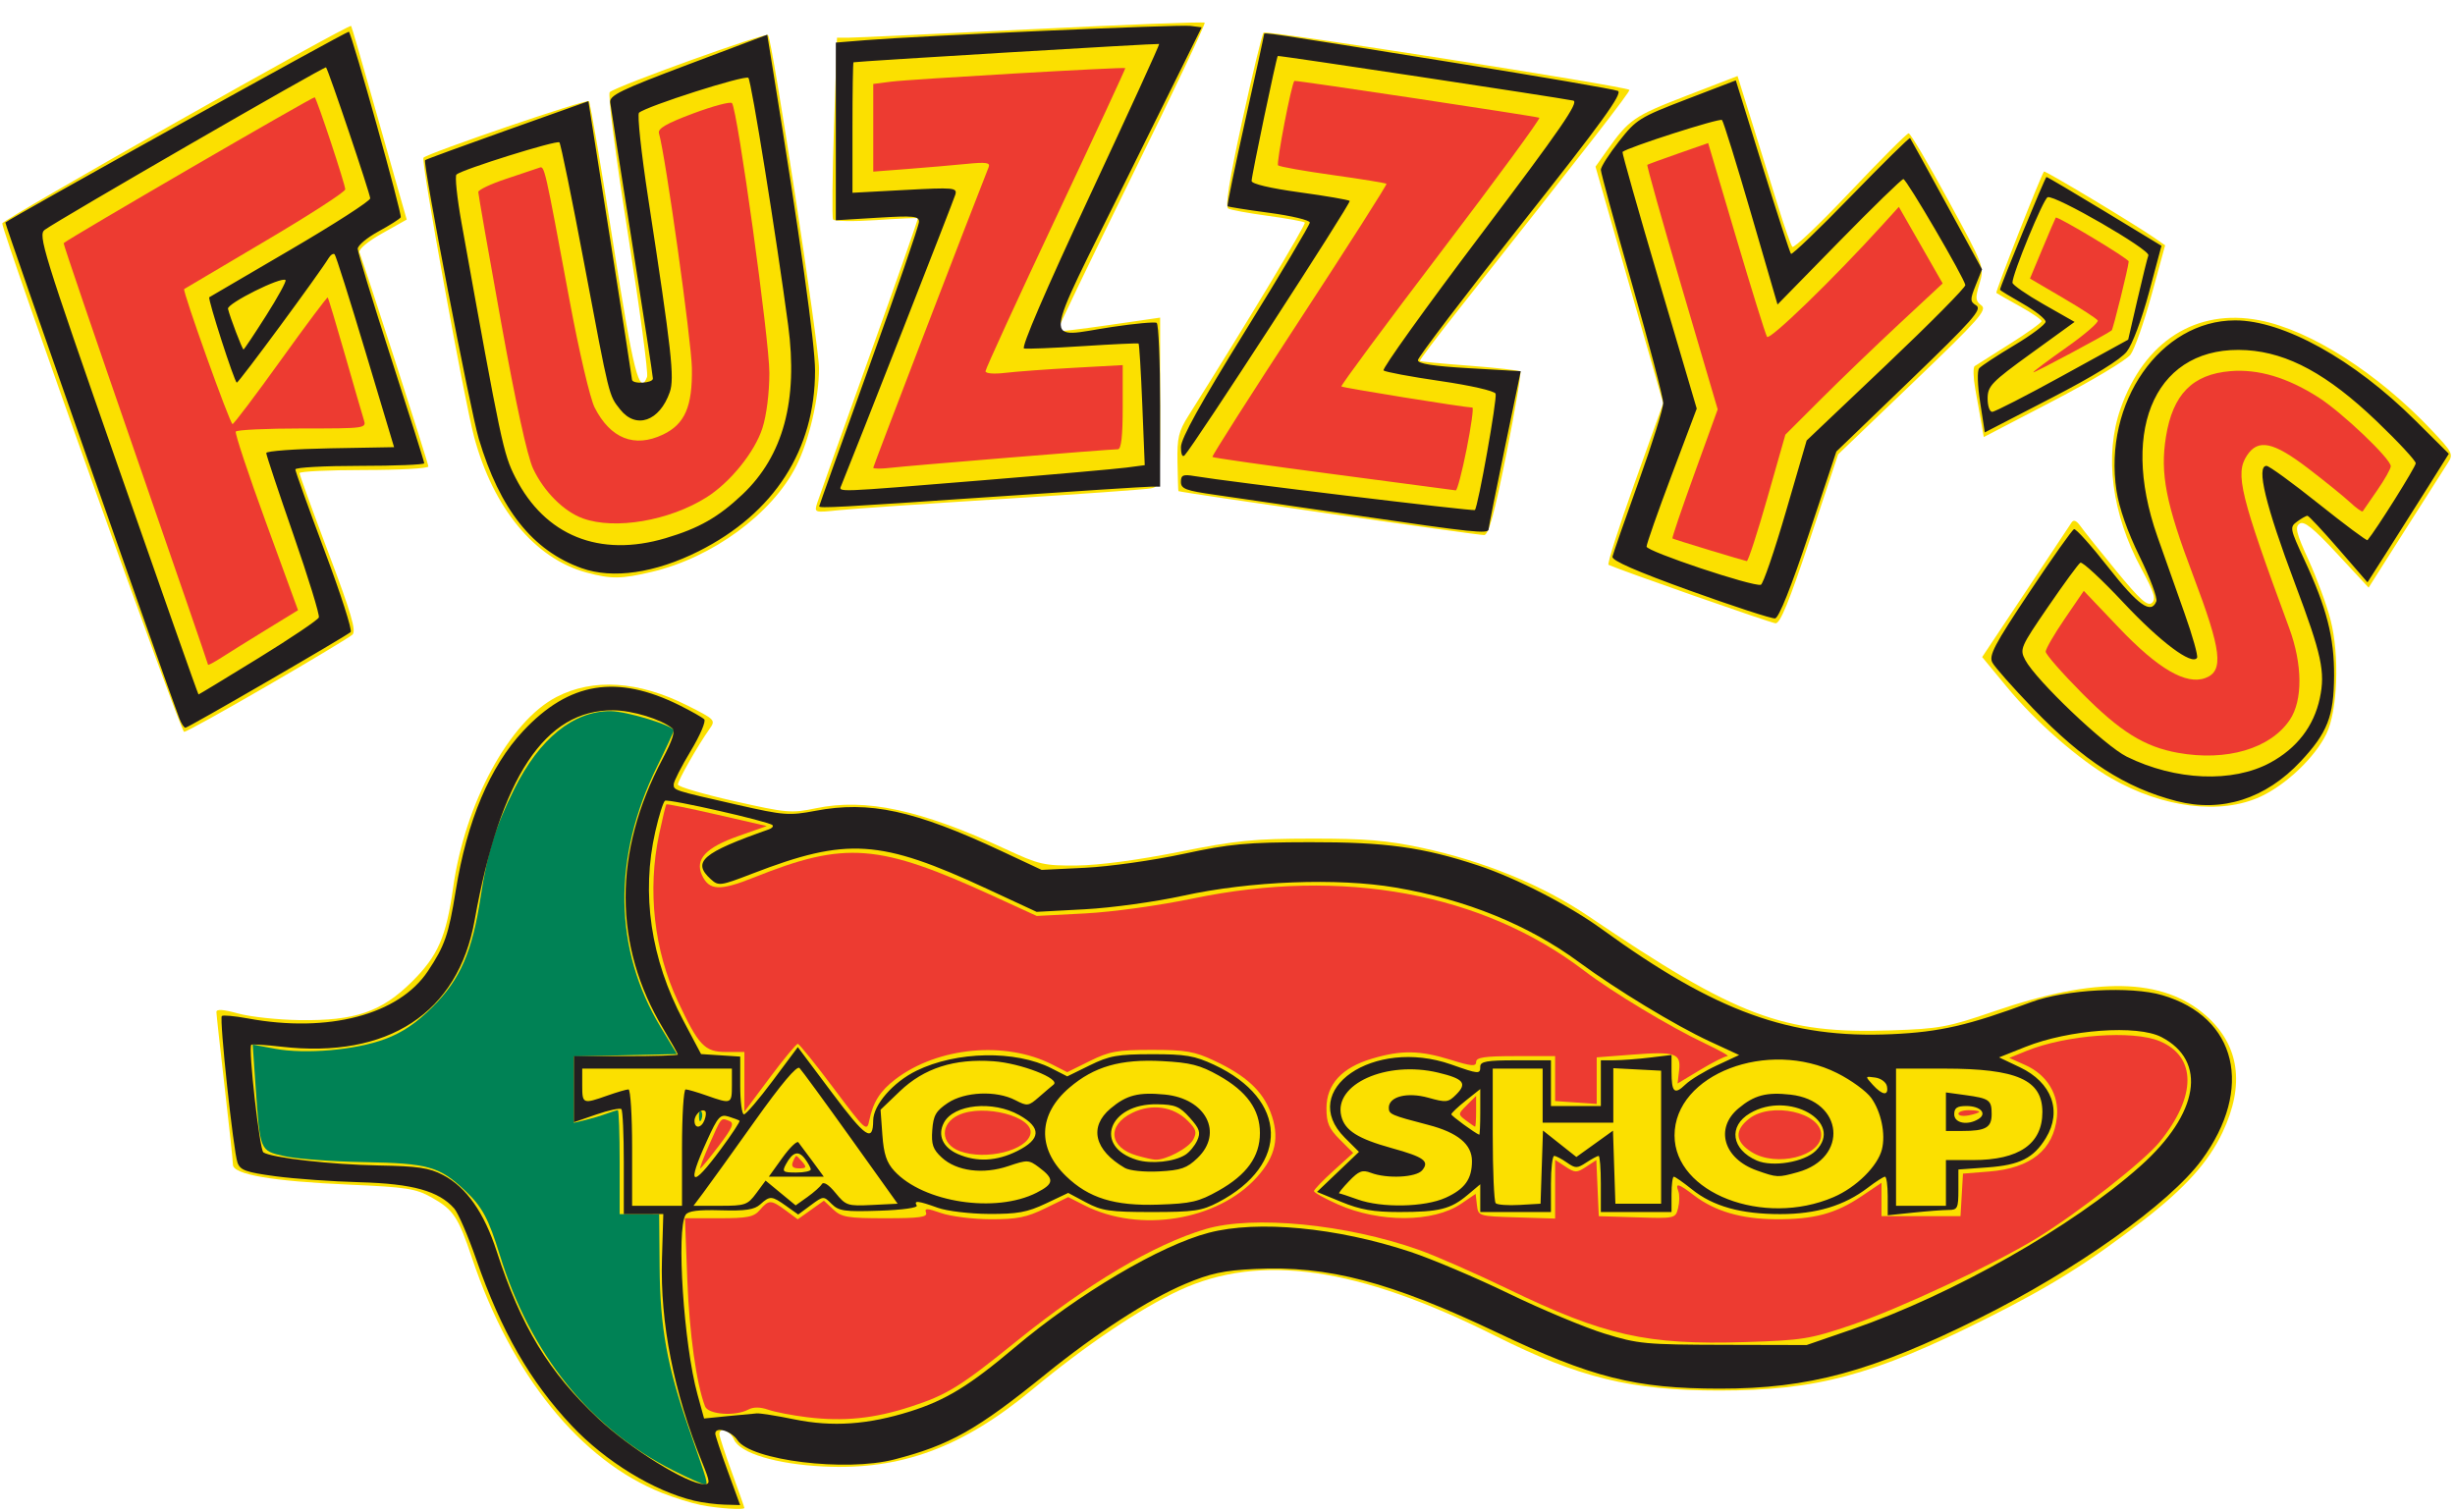 <?xml version="1.0" encoding="UTF-8" standalone="no"?>
<!-- Generator: Adobe Illustrator 18.1.1, SVG Export Plug-In . SVG Version: 6.00 Build 0)  -->

<svg
   xmlns:dc="http://purl.org/dc/elements/1.1/"
   xmlns:cc="http://creativecommons.org/ns#"
   xmlns:rdf="http://www.w3.org/1999/02/22-rdf-syntax-ns#"
   xmlns:svg="http://www.w3.org/2000/svg"
   xmlns="http://www.w3.org/2000/svg"
   xmlns:sodipodi="http://sodipodi.sourceforge.net/DTD/sodipodi-0.dtd"
   xmlns:inkscape="http://www.inkscape.org/namespaces/inkscape"
   version="1.1"
   id="Layer_1"
   x="0px"
   y="0px"
   width="162.383"
   height="100"
   viewBox="0 0 162.383 100"
   enable-background="new 0 0 610 95"
   xml:space="preserve"
   inkscape:version="0.91 r13725"
   sodipodi:docname="fuzzystaco.svg"><defs
     id="defs6818" /><sodipodi:namedview
     pagecolor="#ffffff"
     bordercolor="#666666"
     borderopacity="1"
     objecttolerance="10"
     gridtolerance="10"
     guidetolerance="10"
     inkscape:pageopacity="0"
     inkscape:pageshadow="2"
     inkscape:window-width="1600"
     inkscape:window-height="1137"
     id="namedview6816"
     showgrid="false"
     fit-margin-top="0"
     fit-margin-left="0"
     fit-margin-right="0"
     fit-margin-bottom="0"
     inkscape:zoom="4"
     inkscape:cx="95.694023"
     inkscape:cy="102.80796"
     inkscape:window-x="-8"
     inkscape:window-y="-8"
     inkscape:window-maximized="1"
     inkscape:current-layer="g8340" /><g
     id="g8340"
     transform="matrix(0.275,0,0,0.275,6.352,11.344)"><path
       style="fill:#fbe000"
       d="m 271.941,-41.178 c -46.923,85.319 -23.462,42.66 0,0 z m -116,362.691 c 0,-0.17 -1.35,-4.008 -3,-8.529 -1.65,-4.521 -3,-8.657 -3,-9.191 0,-1.872 2.535,-0.949 3.513,1.279 1.439,3.28 10.147,5.9 21.487,6.465 18.654,0.929 33.48,-4.552 50.414,-18.638 12.541,-10.431 25.888,-19.423 35.256,-23.751 19.45,-8.986 42.84,-5.62 75.83,10.914 20.213,10.13 32.813,13.212 54,13.208 23.369,-0.005 36.954,-3.652 63.945,-17.17 15.849,-7.938 24.935,-13.624 38.186,-23.897 9.961,-7.722 15.539,-13.934 18.909,-21.057 5.432,-11.482 4.062,-20.983 -4.057,-28.129 -10.308,-9.073 -26.423,-9.382 -50.899,-0.973 -11.128,3.823 -13.087,4.185 -24.758,4.581 -26.097,0.885 -36.908,-3.198 -72.905,-27.534 -10.938,-7.395 -25.109,-13.207 -39.921,-16.374 -8.433,-1.803 -13.649,-2.241 -26.5,-2.226 -13.92,0.017 -18.076,0.433 -31.97,3.201 -9.839,1.961 -19.245,3.214 -24.5,3.266 -7.956,0.078 -9.118,-0.19 -17.272,-3.976 -20.283,-9.419 -33.586,-12.279 -45.543,-9.791 -5.93,1.234 -7.046,1.136 -19.75,-1.736 -7.406,-1.674 -13.465,-3.459 -13.465,-3.966 0,-0.955 4.873,-9.509 7.61,-13.36 1.523,-2.143 1.397,-2.277 -5.327,-5.663 -11.716,-5.9 -22.641,-6.612 -31.464,-2.049 -11.347,5.868 -22.034,25.578 -24.872,45.873 -1.651,11.809 -3.66,16.409 -9.858,22.574 -7.358,7.32 -13.689,9.492 -27.09,9.294 -5.225,-0.077 -11.863,-0.793 -14.75,-1.591 -3.615,-0.999 -5.246,-1.107 -5.236,-0.347 0.008,0.607 0.901,8.754 1.986,18.104 1.085,9.35 1.978,17.729 1.986,18.62 0.02,2.364 9.517,3.991 28.021,4.8 13.77,0.603 15.983,0.946 19.759,3.068 5.25,2.95 6.399,4.672 9.714,14.546 9.475,28.224 26.13,48.807 45.779,56.574 2.883,1.139 7.041,2.432 9.241,2.872 4.122,0.825 10.5,1.257 10.5,0.711 z M 520.654,150.375 c 6.143,-2.86 13.039,-9.438 15.782,-15.053 2.735,-5.599 3.224,-18.934 1.009,-27.485 -0.922,-3.559 -3.292,-10.005 -5.267,-14.325 -2.988,-6.536 -3.351,-8.012 -2.164,-8.793 1.08,-0.711 3.272,1.047 9.012,7.225 l 7.586,8.164 8.805,-13.893 c 4.843,-7.641 9.458,-14.889 10.255,-16.106 1.366,-2.085 1.139,-2.543 -3.891,-7.871 -12.942,-13.71 -29.222,-24.098 -41.445,-26.445 -15.201,-2.92 -27.733,5.057 -33.395,21.255 -3.943,11.281 -2.133,25.278 4.975,38.464 3.135,5.816 3.622,7.399 2.551,8.288 -1.034,0.858 -2.907,-0.829 -8.537,-7.689 -3.967,-4.834 -7.85,-9.688 -8.629,-10.788 -0.949,-1.34 -1.655,-1.63 -2.138,-0.878 -0.397,0.617 -5.399,8.153 -11.115,16.747 l -10.393,15.625 5.989,7.253 c 6.929,8.392 17.355,17.496 25.137,21.948 12.45,7.123 26.317,8.808 35.873,4.359 z M 41.264,123.695 c 10.547,-6.12 19.731,-11.64 20.407,-12.266 0.962,-0.891 -0.288,-5.164 -5.744,-19.623 -3.836,-10.166 -6.977,-18.821 -6.98,-19.234 -0.004,-0.412 6.969,-0.75 15.494,-0.75 8.525,0 15.5,-0.387 15.5,-0.859 0,-0.722 -15.136,-47.726 -16.581,-51.49 -0.28,-0.73 1.968,-2.618 5.445,-4.574 l 5.922,-3.331 -1.897,-6.623 c -1.043,-3.643 -3.995,-14.048 -6.559,-23.123 -2.564,-9.075 -4.777,-16.652 -4.918,-16.838 -0.455,-0.603 -83.912,46.644 -83.912,47.504 0,2.217 42.941,122.334 43.733,122.334 0.502,0 9.543,-5.007 20.09,-11.127 z m 370.982,-35.259 6.768,-20.386 18.064,-17.304 c 15.821,-15.155 17.857,-17.456 16.396,-18.524 -1.448,-1.059 -1.509,-1.75 -0.464,-5.238 1.198,-3.999 1.162,-4.096 -7.53,-20.091 -4.804,-8.84 -9.08,-16.072 -9.503,-16.072 -0.423,0 -6.745,6.323 -14.05,14.052 -7.305,7.729 -13.574,13.691 -13.931,13.25 -0.357,-0.441 -1.837,-4.627 -3.288,-9.302 -1.452,-4.675 -4.269,-13.739 -6.262,-20.142 l -3.623,-11.642 -12.472,4.819 c -12.504,4.832 -13.644,5.623 -19.032,13.226 l -2.666,3.761 8.141,28.454 8.141,28.454 -6.904,19.285 c -3.797,10.607 -6.608,19.422 -6.248,19.589 2.796,1.297 38.987,13.973 40.174,14.071 1.116,0.092 3.313,-5.282 8.286,-20.261 z m -278.551,7.882 c 14.523,-3.424 28.896,-13.951 34.707,-25.419 3.122,-6.162 5.509,-16.408 5.493,-23.577 -0.013,-5.588 -11.267,-79.147 -12.261,-80.141 -0.633,-0.633 -36.407,12.268 -38.075,13.732 -0.501,0.439 1.379,15.09 4.346,33.869 2.876,18.202 4.961,33.795 4.632,34.65 -1.817,4.735 -3.309,-1.171 -8.213,-32.507 -2.863,-18.293 -5.462,-33.516 -5.775,-33.829 -0.569,-0.569 -38.493,12.385 -39.79,13.591 -0.663,0.617 9.761,58.107 12.173,67.135 4.58,17.142 14.635,29.314 26.961,32.638 6.039,1.629 8.382,1.608 15.803,-0.142 z M 339.217,67.971 c 2.126,-10.637 3.635,-19.571 3.353,-19.853 -0.282,-0.282 -5.78,-0.905 -12.219,-1.386 -6.439,-0.481 -11.816,-0.995 -11.949,-1.142 -0.133,-0.148 4.033,-5.668 9.257,-12.268 30.884,-39.014 41.472,-52.64 41.147,-52.953 -0.913,-0.877 -87.393,-14.413 -87.982,-13.771 -0.365,0.398 -2.678,9.949 -5.139,21.224 -3.11,14.247 -4.134,20.684 -3.36,21.103 0.613,0.332 4.902,1.119 9.53,1.749 4.629,0.63 8.627,1.357 8.884,1.615 0.381,0.381 -14.564,25.196 -27.97,46.441 -2.392,3.791 -2.763,5.365 -2.655,11.25 0.07,3.763 0.171,6.875 0.226,6.915 0.474,0.346 72.449,10.692 73.555,10.573 1.067,-0.114 2.488,-5.324 5.321,-19.496 z m -121.277,10.815 c 18.425,-1.15 34.513,-2.296 35.75,-2.547 2.245,-0.455 2.25,-0.505 2.25,-20.769 l 0,-20.313 -12.223,1.776 c -6.723,0.977 -12.35,1.649 -12.505,1.494 -0.155,-0.155 7.859,-16.816 17.81,-37.024 9.95,-20.208 17.887,-36.946 17.637,-37.196 -0.25,-0.25 -19.036,0.461 -41.747,1.58 -22.71,1.119 -42.507,2.035 -43.991,2.035 l -2.7,0 -0.722,21.463 c -0.397,11.805 -0.5,21.824 -0.227,22.264 0.272,0.441 4.922,0.508 10.332,0.15 5.41,-0.358 9.939,-0.562 10.064,-0.454 0.125,0.108 -5.099,15.02 -11.609,33.137 -6.51,18.117 -12.175,34.016 -12.59,35.331 -0.75,2.379 -0.723,2.389 5.109,1.777 3.224,-0.338 20.937,-1.555 39.362,-2.705 z M 489.326,44.086 c 0.974,-1.291 3.248,-7.742 5.055,-14.336 l 3.285,-11.989 -2.612,-1.816 c -4.741,-3.296 -26.316,-16.255 -26.532,-15.936 -0.912,1.349 -11.744,28.967 -11.454,29.203 0.205,0.167 2.736,1.611 5.623,3.207 2.887,1.596 5.249,3.208 5.25,3.582 5.6e-4,0.373 -3.449,2.848 -7.665,5.5 -4.216,2.652 -8.003,5.049 -8.416,5.328 -0.413,0.279 -0.349,2.754 0.142,5.5 0.491,2.746 1.151,6.47 1.468,8.276 l 0.576,3.284 16.756,-8.728 c 9.216,-4.8 17.552,-9.784 18.526,-11.075 z"
       id="path8358"
       inkscape:connector-curvature="0"
       sodipodi:nodetypes="ccsssssssscssssssssssssssssssssssssssssssssssssscssssssssssscsssssscsssscssssssscssssssssscsscccsccssssssssssssssscssssssssssscssssscsssssscscsssssssscsscssscsscss" /><path
       style="fill:#ed3b31"
       d="m 171.035,299.689 c -3.523,-0.429 -7.73,-1.242 -9.349,-1.806 -1.942,-0.677 -3.567,-0.692 -4.779,-0.044 -3.16,1.691 -9.665,1.212 -10.426,-0.768 -2.077,-5.406 -3.772,-17.516 -4.268,-30.5 l -0.564,-14.75 8.155,0 c 6.918,0 8.415,-0.303 9.868,-2 2.146,-2.506 2.679,-2.495 6.226,0.127 l 2.877,2.127 3.147,-2.241 3.147,-2.241 2.25,2.114 c 1.99,1.869 3.442,2.114 12.543,2.114 8.24,0 10.189,-0.27 9.773,-1.353 -0.426,-1.109 0.23,-1.09 3.643,0.108 2.289,0.803 7.637,1.471 11.883,1.484 6.375,0.02 8.676,-0.443 13.197,-2.655 l 5.476,-2.679 3.858,1.968 c 13.265,6.767 32.063,3.717 41.506,-6.736 4.584,-5.074 5.559,-9.712 3.291,-15.652 -1.984,-5.194 -5.936,-8.811 -13.548,-12.395 -4.713,-2.219 -6.861,-2.59 -15.003,-2.59 -8.295,0 -10.192,0.341 -14.922,2.682 l -5.419,2.682 -3.632,-1.853 c -11.252,-5.74 -27.527,-4.204 -37.706,3.56 -3.656,2.789 -5.366,5.479 -6.268,9.861 -0.585,2.842 -0.85,2.604 -8.576,-7.699 -4.385,-5.847 -8.263,-10.654 -8.618,-10.682 -0.355,-0.028 -3.393,3.632 -6.75,8.132 l -6.104,8.183 0,-7.183 0,-7.183 -4.432,0 c -5.129,0 -6.587,-1.542 -11.609,-12.274 -5.708,-12.199 -7.317,-26.654 -4.464,-40.121 0.803,-3.792 1.584,-7.018 1.734,-7.168 0.15,-0.15 5.646,0.96 12.213,2.468 l 11.939,2.741 -6.818,2.407 c -7.863,2.776 -10.498,5.601 -8.766,9.401 1.701,3.732 4.289,3.851 12.479,0.572 22.032,-8.822 29.988,-8.204 57.635,4.478 l 10.41,4.775 11.59,-0.607 c 6.654,-0.349 17.765,-1.89 26.09,-3.618 35.961,-7.467 69.465,-1.28 93.93,17.347 6.93,5.276 20.627,13.528 29.132,17.552 3.541,1.675 5.962,3.046 5.379,3.046 -0.582,4.3e-4 -3.519,1.482 -6.525,3.292 l -5.466,3.291 0.368,-3.149 c 0.483,-4.136 -0.896,-4.593 -11.399,-3.786 l -8.419,0.647 6.2e-4,5.602 6.2e-4,5.602 -5.001,-0.347 -5.001,-0.347 0,-5.403 0,-5.403 -9.5,0 c -7.46,0 -9.5,0.3 -9.5,1.395 0,1.139 -1.119,1.047 -6.089,-0.5 -7.43,-2.313 -11.903,-2.384 -18.916,-0.301 -7.296,2.167 -10.995,6.182 -10.995,11.935 0,3.529 0.588,4.905 3.218,7.535 l 3.218,3.218 -4.718,4.271 c -2.595,2.349 -4.718,4.561 -4.718,4.914 0,0.353 2.587,1.792 5.75,3.196 10.022,4.451 22.949,4.387 29.627,-0.145 l 3.504,-2.378 0.31,2.679 c 0.308,2.666 0.354,2.681 9.56,2.967 l 9.25,0.288 0,-7.061 0,-7.061 2.5,1.638 c 2.3,1.507 2.696,1.51 4.954,0.03 l 2.454,-1.608 0.296,6.743 0.296,6.743 9.222,0.287 c 9.136,0.284 9.227,0.264 9.858,-2.248 0.35,-1.394 0.377,-3.211 0.06,-4.037 -0.804,-2.094 -0.01,-1.887 3.746,0.978 5.039,3.844 11.354,5.697 19.615,5.756 9.249,0.066 14.436,-1.319 20.678,-5.522 l 4.822,-3.247 0,4.017 0,4.017 9.5,0 9.5,0 0.298,-5.117 0.298,-5.117 6.338,-0.509 c 9.979,-0.801 15.458,-5.224 16.258,-13.126 0.543,-5.354 -2.368,-10.137 -7.593,-12.476 l -3.861,-1.729 4.132,-1.679 c 9.549,-3.88 25.563,-5.057 32.033,-2.353 8.906,3.721 8.917,13.229 0.03,24.206 -3.784,4.674 -19.697,17.146 -29.611,23.208 -10.482,6.409 -33.142,17.017 -44.745,20.945 -9.796,3.317 -11.667,3.614 -25.396,4.039 -23.646,0.732 -33.817,-1.546 -57.048,-12.779 -7.772,-3.758 -17.401,-7.991 -21.397,-9.407 -17.481,-6.194 -39.882,-8.377 -51.302,-4.999 -12.403,3.668 -28.368,13.137 -45.477,26.972 -13.527,10.938 -16.689,12.895 -25.455,15.75 -8.826,2.874 -16.08,3.614 -24.906,2.54 z m -23.548,-65.567 c 3.001,-6.785 2.765,-6.502 4.773,-5.731 1.328,0.51 0.9,1.55 -2.477,6.024 -2.245,2.974 -4.248,5.407 -4.45,5.407 -0.202,0 0.767,-2.565 2.154,-5.7 z m 20.092,4.2 c 0.317,-0.825 0.697,-1.5 0.846,-1.5 0.149,0 0.831,0.675 1.515,1.5 1.039,1.252 0.899,1.5 -0.846,1.5 -1.448,0 -1.914,-0.461 -1.515,-1.5 z m 82.737,-1.586 c -6.676,-1.935 -7.237,-7.26 -1.082,-10.267 4.7,-2.296 9.892,-1.553 13.357,1.913 2.026,2.026 2.242,2.772 1.308,4.518 -1.106,2.066 -6.69,5.007 -9.176,4.832 -0.705,-0.05 -2.688,-0.498 -4.406,-0.996 z m 147.874,-0.843 c -3.953,-2.482 -4.163,-5.207 -0.615,-7.998 5.325,-4.189 17.365,-1.523 17.365,3.845 0,5.179 -10.838,7.866 -16.75,4.153 z m -190.414,-0.204 c -4.712,-1.726 -4.864,-6.622 -0.27,-8.715 6.038,-2.751 18.067,0.393 17.252,4.508 -0.798,4.029 -10.741,6.492 -16.982,4.206 z m 121.705,-7.411 c -1.935,-1.463 -1.932,-1.509 0.25,-3.69 l 2.209,-2.209 0,3.722 c 0,2.047 -0.113,3.708 -0.25,3.69 -0.138,-0.018 -1.132,-0.698 -2.209,-1.513 z m 118.459,-1.594 c 0,-0.474 1.125,-0.861 2.5,-0.861 1.375,0 2.5,0.173 2.5,0.383 0,0.211 -1.125,0.598 -2.5,0.861 -1.375,0.263 -2.5,0.09 -2.5,-0.383 z m 52.786,-86.833 c -8.043,-1.454 -13.837,-5.058 -23.036,-14.329 -4.812,-4.85 -8.751,-9.354 -8.752,-10.009 -10e-4,-0.655 2.061,-4.212 4.582,-7.906 l 4.585,-6.715 8.412,8.839 c 9.471,9.952 16.227,13.876 20.859,12.115 4.466,-1.698 3.879,-6.562 -2.984,-24.684 -6.562,-17.33 -7.959,-24.462 -6.529,-33.338 1.644,-10.21 6.383,-15.032 15.515,-15.789 6.696,-0.555 13.706,1.537 21.192,6.326 5.703,3.648 17.371,14.763 17.371,16.547 0,0.598 -1.456,3.185 -3.235,5.75 -1.779,2.565 -3.359,4.856 -3.51,5.091 -0.152,0.235 -1.509,-0.722 -3.015,-2.127 -1.507,-1.405 -6.049,-5.085 -10.093,-8.177 -8.42,-6.439 -12.063,-7.206 -14.75,-3.105 -2.883,4.4 -1.653,9.421 10.165,41.482 3.235,8.777 3.294,17.434 0.149,22.102 -4.675,6.94 -15.216,10.043 -26.926,7.926 z M 26.941,118.656 c 0,-0.199 -7.867,-23.051 -17.482,-50.783 C -0.157,40.142 -7.919,17.359 -7.792,17.244 c 1.354,-1.217 60.122,-35.366 60.394,-35.094 0.592,0.592 7.338,20.956 7.338,22.152 0,0.598 -8.662,6.198 -19.25,12.446 -10.588,6.247 -19.357,11.439 -19.489,11.538 -0.48,0.362 11.04,32.534 11.63,32.481 0.335,-0.03 5.559,-6.948 11.609,-15.373 6.05,-8.425 11.127,-15.21 11.283,-15.079 0.155,0.131 2.021,6.323 4.146,13.759 2.125,7.436 4.166,14.471 4.535,15.634 0.663,2.09 0.495,2.114 -14.837,2.114 -8.53,0 -15.709,0.338 -15.954,0.75 -0.245,0.412 3.023,10.25 7.263,21.861 l 7.709,21.111 -7.572,4.645 c -4.165,2.555 -9.035,5.587 -10.822,6.738 -1.788,1.151 -3.25,1.929 -3.25,1.73 z M 387.941,91.057 c -4.675,-1.421 -8.627,-2.67 -8.782,-2.775 -0.155,-0.105 2.231,-7.136 5.303,-15.625 l 5.584,-15.434 -8.625,-29.295 c -4.744,-16.112 -8.48,-29.4 -8.303,-29.528 0.177,-0.128 3.542,-1.359 7.477,-2.734 l 7.154,-2.5 6.744,22.758 c 3.709,12.517 7.047,23.249 7.419,23.85 0.601,0.973 15.855,-13.813 27.704,-26.855 l 4,-4.403 5.269,9.207 5.269,9.207 -10.356,9.642 c -5.696,5.303 -14.209,13.491 -18.917,18.196 l -8.561,8.554 -4.342,15.25 c -2.388,8.387 -4.611,15.209 -4.939,15.16 -0.328,-0.05 -4.422,-1.253 -9.097,-2.675 z m -270.847,-7.599 c -4.59,-1.662 -9.373,-6.445 -11.972,-11.975 -1.379,-2.933 -4.187,-15.771 -7.677,-35.097 -3.027,-16.76 -5.504,-30.906 -5.504,-31.437 0,-0.531 3.038,-1.967 6.75,-3.192 3.712,-1.225 7.274,-2.42 7.914,-2.655 1.281,-0.471 1.238,-0.656 7.314,32.042 2.252,12.12 4.924,23.526 6.011,25.655 3.808,7.465 9.57,9.75 16.405,6.507 5.287,-2.509 7.127,-6.721 6.982,-15.984 -0.103,-6.555 -6.346,-51.105 -7.921,-56.52 -0.327,-1.125 1.81,-2.362 8.237,-4.765 4.773,-1.785 8.973,-2.901 9.332,-2.48 1.315,1.542 8.997,57.013 8.988,64.901 -0.006,4.838 -0.686,10.229 -1.678,13.3 -1.861,5.764 -7.724,13.025 -13.42,16.62 -8.95,5.65 -22.022,7.882 -29.759,5.081 z m 180.538,-10.637 c -15.845,-2.08 -28.95,-3.944 -29.123,-4.141 -0.173,-0.197 9.246,-14.983 20.931,-32.858 11.685,-17.875 21.107,-32.658 20.938,-32.851 -0.169,-0.193 -5.971,-1.14 -12.894,-2.105 -6.923,-0.965 -12.851,-2.018 -13.174,-2.341 -0.48,-0.48 3.22,-19.661 3.919,-20.311 0.223,-0.208 57.714,8.439 58.912,8.861 0.386,0.136 -10.249,14.647 -23.634,32.247 -13.384,17.6 -24.172,32.178 -23.973,32.395 0.291,0.318 29.304,4.997 31.508,5.081 0.332,0.013 -0.294,4.523 -1.391,10.023 -1.097,5.5 -2.268,9.951 -2.603,9.891 -0.335,-0.06 -13.573,-1.811 -29.417,-3.892 z m -110.692,-1.56 c 0,-0.387 23.938,-62.742 27.757,-72.304 0.439,-1.099 -0.606,-1.251 -5.356,-0.779 -3.246,0.323 -9.614,0.872 -14.151,1.22 l -8.25,0.633 0,-10.543 0,-10.543 4.25,-0.547 c 4.587,-0.591 56.103,-3.572 56.37,-3.263 0.089,0.103 -7.439,16.335 -16.729,36.07 -9.29,19.736 -16.891,36.315 -16.891,36.844 0,0.559 1.987,0.724 4.75,0.395 2.612,-0.311 10.037,-0.857 16.5,-1.214 l 11.75,-0.648 0,10.12 c 0,6.998 -0.357,10.12 -1.158,10.12 -2.013,0 -50.148,3.93 -54.592,4.458 -2.337,0.277 -4.25,0.269 -4.25,-0.019 z m 279,-22.941 c 0,-0.198 3.605,-2.901 8.011,-6.006 4.406,-3.105 7.781,-6.019 7.5,-6.474 -0.282,-0.456 -4.062,-2.91 -8.402,-5.454 l -7.89,-4.625 3.011,-7.219 c 1.656,-3.971 3.092,-7.318 3.192,-7.438 0.368,-0.445 17.576,9.901 17.543,10.547 -0.071,1.405 -3.75,16.286 -4.099,16.583 -0.988,0.84 -18.867,10.398 -18.867,10.086 z"
       id="path8348"
       inkscape:connector-curvature="0" /><path
       style="fill:#008255"
       d="M 138.835,312.488 C 118.858,302.425 104.46,284.529 97.094,260.605 c -2.671,-8.677 -4.239,-11.583 -8.318,-15.421 -6.202,-5.835 -8.858,-6.586 -24.276,-6.864 -7.732,-0.139 -16.377,-0.786 -19.209,-1.437 -5.945,-1.367 -5.816,-1.046 -6.938,-17.198 l -0.669,-9.637 5.379,0.997 c 7.385,1.369 19.388,0.307 26.469,-2.343 4.188,-1.567 7.516,-3.826 11.49,-7.8 6.616,-6.616 9.475,-13.2 11.504,-26.487 1.624,-10.641 3.546,-16.791 8.081,-25.868 6.065,-12.138 14.195,-18.725 23.113,-18.725 3.855,0 15.222,3.487 15.222,4.67 0,0.289 -1.805,4.194 -4.01,8.678 -10.745,21.845 -10.439,43.977 0.868,62.668 l 3.923,6.485 -12.391,0.28 -12.391,0.28 0,7.989 0,7.989 2.75,-0.665 c 1.512,-0.366 3.792,-1.05 5.065,-1.519 1.273,-0.469 2.511,-0.854 2.75,-0.854 0.239,0 0.435,5.625 0.435,12.5 l 0,12.5 4.75,6e-5 4.75,6e-5 0.109,12.75 c 0.125,14.544 1.817,23.901 7.009,38.75 4.757,13.605 4.728,13.5 3.748,13.497 -0.477,-0.002 -3.839,-1.5 -7.472,-3.33 z m 6.184,-85.083 c -0.043,-1.054 0.193,-1.645 0.525,-1.312 0.332,0.332 0.368,1.195 0.079,1.917 -0.319,0.798 -0.556,0.561 -0.604,-0.604 z"
       id="path8344"
       inkscape:connector-curvature="0" /><path
       style="fill:#231f20"
       d="m 143.922,319.785 c -9.74,-2.314 -21.433,-9.475 -29.536,-18.09 -9.976,-10.606 -16.92,-22.701 -22.909,-39.907 -1.991,-5.721 -4.389,-11.269 -5.329,-12.329 -3.727,-4.206 -10.039,-5.958 -22.708,-6.301 -6.6,-0.179 -15.743,-0.828 -20.318,-1.444 -7.042,-0.947 -8.436,-1.446 -9.09,-3.256 -1.003,-2.775 -4.413,-34.65 -3.775,-35.288 0.268,-0.268 3.089,-0.006 6.268,0.582 19.337,3.575 36.282,-0.875 43.287,-11.367 4.064,-6.087 4.998,-8.784 6.697,-19.345 2.703,-16.8 8.224,-29.879 16.223,-38.43 11.067,-11.832 22.558,-13.704 37.706,-6.143 2.75,1.373 5.381,2.867 5.846,3.321 0.465,0.454 -0.997,3.881 -3.25,7.616 -2.253,3.735 -4.096,7.352 -4.096,8.037 0,1.448 -0.144,1.402 15.399,4.938 11.122,2.53 12.342,2.623 18.694,1.425 13.033,-2.459 23.775,-0.131 44.791,9.709 l 9.617,4.503 10.5,-0.514 c 5.775,-0.282 16.35,-1.773 23.5,-3.313 11.382,-2.451 15.179,-2.804 30.5,-2.834 18.259,-0.036 27.153,1.194 40.5,5.602 9.141,3.019 21.814,9.548 29.809,15.359 27.283,19.83 45.227,26.324 69.691,25.22 11.538,-0.52 18.407,-2.1 33.5,-7.706 8.236,-3.059 23.958,-3.895 31.537,-1.677 17.964,5.256 22.08,22.479 9.475,39.65 -7.685,10.469 -30.295,26.556 -53.538,38.091 -25.887,12.848 -40.945,16.933 -62.356,16.919 -20.344,-0.014 -30.719,-2.63 -53.619,-13.52 -25.618,-12.183 -40.582,-16.112 -58.163,-15.272 -7.599,0.363 -10.736,1.037 -16.85,3.618 -8.781,3.707 -21.377,11.858 -33.525,21.694 -16.573,13.419 -23.024,17.056 -36.383,20.513 -11.732,3.036 -34.557,0.227 -37.75,-4.647 -1.457,-2.223 -5.328,-3.364 -5.328,-1.57 0,0.445 1.345,4.495 2.989,9 l 2.989,8.191 -3.739,-0.1 c -2.057,-0.055 -5.323,-0.477 -7.258,-0.936 z m 1.868,-9.213 c -6.852,-16.955 -10.131,-33.573 -9.67,-49.002 l 0.321,-10.752 -4.75,0.002 -4.75,0.002 0,-12.333 c 0,-6.783 -0.263,-12.596 -0.584,-12.917 -0.321,-0.321 -3.021,0.255 -6,1.279 l -5.416,1.863 0,-7.946 0,-7.946 12.5,0 c 6.875,0 12.5,-0.17 12.5,-0.379 0,-0.208 -1.575,-2.994 -3.499,-6.19 -12.044,-20.001 -12.098,-42.493 -0.156,-64.983 2.428,-4.572 3.082,-6.674 2.28,-7.326 -2.685,-2.182 -9.508,-4.267 -14.125,-4.317 -16.468,-0.178 -27.214,16.087 -33.384,50.527 -3.998,22.315 -20.864,33.339 -46.5,30.393 -3.786,-0.435 -7.035,-0.64 -7.219,-0.456 -0.759,0.759 1.998,25.282 2.91,25.882 1.983,1.303 16.471,2.95 27.693,3.147 9.455,0.166 12.211,0.573 15.5,2.29 5.623,2.935 9.898,9.016 12.934,18.395 5.852,18.078 12.469,28.955 24.496,40.27 7.592,7.142 21.281,15.644 25.305,15.716 1.597,0.029 1.566,-0.388 -0.386,-5.219 z m 50.151,-12.324 c 8.47,-2.679 14.161,-6.167 25,-15.32 15.284,-12.907 35.015,-24.572 46.716,-27.62 11.79,-3.071 30.736,-1.278 48.447,4.585 5.135,1.7 15.803,6.222 23.705,10.049 7.903,3.827 18.253,8.156 23,9.621 8.096,2.498 9.872,2.666 28.632,2.711 l 20,0.048 11,-3.794 c 23.994,-8.275 53.003,-24.719 69.281,-39.271 14.11,-12.614 16.164,-25.275 5.034,-31.03 -5.803,-3.001 -22.182,-1.817 -32.673,2.362 l -6.357,2.532 5.007,2.38 c 7.694,3.657 10.215,10.518 6.251,17.018 -2.95,4.837 -6.293,6.518 -14.076,7.074 l -6.968,0.499 0,4.866 c 0,4.442 -0.205,4.866 -2.353,4.866 -1.294,0 -5.119,0.289 -8.5,0.642 l -6.147,0.642 0,-4.642 c 0,-2.553 -0.295,-4.642 -0.656,-4.642 -0.361,0 -2.214,1.188 -4.118,2.641 -5.699,4.347 -12.369,6.359 -21.078,6.359 -9.487,0 -16.155,-1.867 -21.228,-5.944 -2.092,-1.681 -4.054,-3.056 -4.362,-3.056 -0.307,0 -0.559,1.913 -0.559,4.25 l 0,4.25 -8.5,0 -8.5,0 0,-6.75 c 0,-3.712 -0.241,-6.75 -0.535,-6.75 -0.294,0 -1.625,0.714 -2.957,1.587 -2.212,1.449 -2.618,1.449 -4.687,0 -1.246,-0.873 -2.615,-1.587 -3.043,-1.587 -0.428,0 -0.777,3.038 -0.777,6.75 l 0,6.75 -8.5,0 -8.5,0 0,-3.339 0,-3.339 -3.077,2.589 c -4.04,3.399 -6.809,4.089 -16.423,4.089 -6.177,0 -9.341,-0.552 -13.886,-2.421 l -5.886,-2.421 5.049,-4.816 5.049,-4.816 -3.413,-3.413 c -11.471,-11.471 6.966,-24.163 25.587,-17.613 6.707,2.359 7,2.38 7,0.5 0,-1.216 1.611,-1.5 8.5,-1.5 l 8.5,0 0,5.5 0,5.5 6,0 6,0 0,-5.5 0,-5.5 3.25,-0.009 c 1.788,-0.005 5.612,-0.292 8.5,-0.639 l 5.25,-0.631 0,3.973 c 0,5.051 0.688,5.691 3.356,3.12 1.179,-1.136 4.566,-3.194 7.526,-4.574 l 5.383,-2.508 -7.121,-3.298 c -8.189,-3.793 -22.407,-12.42 -31.432,-19.073 -12.092,-8.913 -27.168,-15.04 -44.092,-17.92 -13.993,-2.381 -34.937,-1.572 -51.12,1.976 -6.684,1.465 -17.141,2.906 -23.604,3.252 l -11.604,0.622 -11.914,-5.533 c -25.707,-11.939 -33.663,-12.457 -56.44,-3.673 -7.724,2.979 -8.148,3.036 -10.002,1.358 -4.622,-4.183 -2.08,-6.369 13.957,-12 0.766,-0.269 1.153,-0.73 0.859,-1.024 -0.888,-0.888 -25.028,-6.366 -25.841,-5.863 -0.415,0.257 -1.465,3.588 -2.333,7.403 -3.413,15.004 -1.097,30.686 6.707,45.423 l 4.299,8.118 4.708,0.305 4.708,0.305 0,6.945 c 0,3.82 0.403,6.945 0.896,6.945 0.493,0 3.61,-3.638 6.927,-8.085 l 6.031,-8.085 8.283,11.054 c 8.061,10.757 9.807,11.927 9.847,6.598 0.029,-3.759 4.771,-9.216 10.406,-11.973 9.648,-4.72 23.852,-4.977 32.458,-0.587 l 3.815,1.946 5.418,-2.661 c 4.704,-2.311 6.67,-2.663 14.918,-2.674 8.128,-0.011 10.295,0.359 15.006,2.56 17.768,8.302 18.24,24.013 0.994,33.049 -3.969,2.08 -5.857,2.358 -16,2.358 -10.081,0 -12.031,-0.283 -15.803,-2.297 l -4.303,-2.297 -5.385,2.547 c -4.464,2.112 -6.807,2.54 -13.697,2.504 -4.605,-0.024 -10.096,-0.687 -12.312,-1.485 -4.695,-1.691 -5.829,-1.813 -5.043,-0.54 0.335,0.542 -3.414,1.064 -8.973,1.25 -8.393,0.28 -9.784,0.083 -11.497,-1.634 -1.932,-1.937 -1.973,-1.934 -4.994,0.299 l -3.046,2.252 -2.878,-2.049 c -3.478,-2.477 -3.909,-2.504 -6.239,-0.396 -1.419,1.284 -3.537,1.604 -9.477,1.43 -5.446,-0.159 -7.89,0.157 -8.486,1.096 -2.263,3.568 -0.444,31.179 2.842,43.153 l 1.601,5.834 5.595,-0.561 c 3.077,-0.309 6.27,-0.609 7.095,-0.666 0.825,-0.057 4.875,0.587 9,1.432 9.202,1.886 17.768,1.29 28,-1.947 z m 221.978,-51.511 c 5.455,-2.347 10.615,-7.443 11.629,-11.487 0.926,-3.689 -0.179,-9.017 -2.566,-12.369 -1.144,-1.607 -4.844,-4.303 -8.221,-5.99 -16.656,-8.323 -39.094,0.292 -39.094,15.011 0,13.822 21.354,22.104 38.251,14.835 z m -18.478,-6.42 c -7.963,-2.824 -10.125,-10.107 -4.423,-14.905 3.806,-3.202 6.747,-3.981 12.558,-3.326 12.761,1.438 14.05,15.232 1.742,18.65 -4.793,1.331 -4.966,1.324 -9.878,-0.418 z m 14.221,-4.76 c 6.895,-6.895 -6.526,-14.506 -15.858,-8.993 -5.268,3.112 -4.463,8.707 1.637,11.369 3.802,1.66 11.466,0.379 14.221,-2.376 z m -272.721,-0.733 c 0,-7.7 0.393,-14 0.874,-14 0.481,0 2.787,0.675 5.126,1.5 5.864,2.069 6,2.013 6,-2.5 l 0,-4 -18,0 -18,0 0,4 c 0,4.513 0.136,4.569 6,2.5 2.338,-0.825 4.645,-1.5 5.126,-1.5 0.481,0 0.874,6.3 0.874,14 l 0,14 6,0 6,0 0,-14 z m 17.864,10.97 2.24,-3.03 3.615,2.979 3.615,2.979 2.803,-1.996 c 1.542,-1.098 3.11,-2.493 3.486,-3.101 0.426,-0.69 1.665,0.099 3.298,2.1 2.496,3.058 2.897,3.191 8.778,2.901 l 6.162,-0.304 -11.314,-15.834 c -6.223,-8.708 -11.753,-16.273 -12.29,-16.81 -0.635,-0.635 -4.41,3.851 -10.798,12.834 -5.402,7.595 -10.918,15.272 -12.259,17.06 l -2.437,3.25 6.431,0 c 6,0 6.581,-0.203 8.671,-3.03 z m 6.256,-8.488 c 1.784,-2.485 3.525,-4.172 3.867,-3.75 0.343,0.422 1.858,2.455 3.369,4.518 l 2.746,3.75 -6.613,0 -6.613,0 3.244,-4.518 z m 6.848,2.768 c -0.018,-0.412 -0.663,-1.583 -1.433,-2.6 -1.536,-2.027 -2.962,-1.588 -4.565,1.406 -0.939,1.755 -0.697,1.944 2.495,1.944 1.944,0 3.521,-0.338 3.503,-0.75 z m 54.337,5.594 c 4.22,-2.153 4.318,-3.29 0.525,-6.122 -2.417,-1.805 -2.782,-1.818 -7.336,-0.272 -6.059,2.057 -12.466,1.231 -16.023,-2.065 -2.13,-1.974 -2.531,-3.138 -2.278,-6.608 0.256,-3.512 0.872,-4.592 3.705,-6.495 4.09,-2.747 11.668,-3.076 16.254,-0.704 2.905,1.502 3.18,1.467 5.7,-0.735 1.456,-1.272 3.039,-2.621 3.517,-2.997 1.77,-1.393 -7.881,-5.147 -14.444,-5.618 -9.46,-0.679 -16.725,1.656 -22.566,7.252 l -4.607,4.415 0.437,6.039 c 0.334,4.619 1.01,6.662 2.874,8.688 6.991,7.6 24.382,10.252 34.242,5.222 z m 43.739,-0.484 c 6.799,-3.819 9.956,-8.214 9.956,-13.861 0,-5.637 -3.155,-10.04 -9.911,-13.836 -4.492,-2.523 -6.809,-3.113 -13.633,-3.471 -9.992,-0.524 -16.329,1.295 -22.292,6.399 -7.478,6.401 -7.788,14.502 -0.813,21.262 5.46,5.292 11.675,7.216 22.194,6.869 7.931,-0.261 9.716,-0.675 14.5,-3.363 z m -22.544,-5.471 c -7.335,-4.266 -8.679,-9.879 -3.423,-14.301 3.841,-3.232 6.679,-3.963 13.024,-3.353 9.922,0.953 14.193,9.234 7.882,15.281 -2.552,2.445 -3.978,2.941 -9.25,3.214 -3.535,0.183 -7.098,-0.181 -8.233,-0.84 z m 14.552,-3.154 c 0.993,-0.62 2.279,-2.167 2.858,-3.437 0.887,-1.947 0.609,-2.806 -1.779,-5.478 -2.448,-2.74 -3.517,-3.179 -7.906,-3.245 -11.633,-0.175 -15.363,10.208 -4.807,13.38 3.471,1.043 8.925,0.471 11.633,-1.221 z m 62.617,10.328 c 4.619,-2.097 6.331,-4.482 6.331,-8.823 0,-4.025 -3.407,-6.851 -10.484,-8.694 -9.009,-2.347 -9.516,-2.567 -9.516,-4.135 0,-2.703 4.451,-3.825 9.531,-2.403 4.266,1.194 4.768,1.137 6.663,-0.758 2.718,-2.718 1.831,-3.806 -4.301,-5.277 -12.448,-2.986 -25.251,2.767 -23.316,10.477 0.866,3.45 3.977,5.416 12.163,7.686 7.738,2.146 9.103,3.141 7.295,5.32 -1.445,1.741 -8.465,2.09 -12.35,0.613 -2.051,-0.78 -2.898,-0.457 -5.252,2 -1.544,1.611 -2.61,2.937 -2.37,2.945 0.24,0.008 2.237,0.664 4.437,1.456 5.797,2.088 16.109,1.89 21.169,-0.408 z m 23.12,-7.366 0.29,-8.803 4.017,3.181 4.017,3.181 4.404,-3.163 4.404,-3.163 0.289,8.784 0.289,8.784 5.5,0 5.5,0 0,-16 0,-16 -5.75,-0.3 -5.75,-0.3 0,6.55 0,6.55 -8.5,0 -8.5,0 0,-6.5 0,-6.5 -6,0 -6,0 0,15.833 c 0,8.708 0.32,16.154 0.712,16.545 0.391,0.391 2.979,0.579 5.75,0.417 l 5.038,-0.295 0.29,-8.803 z m 97.21,3.803 0,-5.5 6.532,0 c 11.058,0 16.668,-3.89 16.668,-11.556 0,-7.74 -6.101,-10.444 -23.566,-10.444 l -11.634,0 0,16.5 0,16.5 6,0 6,0 0,-5.5 z m 0,-17.136 0,-4.636 4.583,0.628 c 5.89,0.807 6.417,1.185 6.417,4.596 0,3.237 -1.418,4.048 -7.082,4.048 l -3.918,0 0,-4.636 z m 7.878,1.732 c 2.077,-1.316 0.388,-3.096 -2.937,-3.096 -2.274,0 -2.941,0.453 -2.941,2 0,2.145 3.263,2.753 5.878,1.096 z m -302.543,7.281 c 2.659,-3.597 4.684,-6.673 4.5,-6.835 -0.184,-0.162 -1.36,-0.609 -2.613,-0.995 -2.046,-0.629 -2.581,-0.034 -5.25,5.854 -4.929,10.871 -3.732,11.574 3.363,1.976 z m 71.305,0.445 c 5.709,-2.851 5.86,-5.611 0.473,-8.639 -6.33,-3.558 -15.74,-2.619 -18.108,1.806 -1.607,3.003 -0.293,5.979 3.34,7.559 4.581,1.993 9.333,1.752 14.295,-0.727 z m 111.36,-9.365 0,-5.543 -3.5,2.793 c -1.925,1.536 -3.483,3.018 -3.461,3.293 0.03,0.395 5.656,4.507 6.711,4.906 0.138,0.052 0.25,-2.4 0.25,-5.448 z m -186.583,1.899 c 0.347,-0.904 0.425,-1.849 0.174,-2.1 -0.795,-0.795 -2.59,0.801 -2.59,2.302 0,1.962 1.639,1.824 2.417,-0.202 z m 284.397,-8.107 c -0.186,-0.977 -1.432,-1.905 -2.821,-2.102 -2.467,-0.349 -2.472,-0.335 -0.585,1.75 2.315,2.558 3.856,2.717 3.405,0.352 z m 69.687,-68.601 c -12.36,-3.188 -22.427,-9.69 -34.629,-22.365 -4.746,-4.93 -9.108,-9.859 -9.694,-10.953 -0.906,-1.694 0.413,-4.208 8.875,-16.909 5.467,-8.206 10.311,-15.043 10.764,-15.194 0.453,-0.151 4.168,3.991 8.254,9.206 7.15,9.123 10.308,11.35 11.541,8.138 0.301,-0.785 -1.508,-5.623 -4.021,-10.75 -2.919,-5.955 -4.928,-11.68 -5.563,-15.85 -3.228,-21.196 10.55,-40.972 28.546,-40.972 11.605,0 28.549,9.403 43.242,23.997 l 8.145,8.09 -4.832,7.706 c -2.657,4.239 -7.06,11.199 -9.784,15.467 l -4.952,7.76 -6.944,-8.01 c -3.819,-4.406 -7.196,-8.01 -7.504,-8.01 -0.308,0 -1.415,0.625 -2.461,1.39 -1.838,1.344 -1.78,1.65 1.746,9.25 5.357,11.547 7.184,18.682 7.133,27.86 -0.053,9.749 -1.594,13.697 -8.031,20.579 -8.422,9.004 -18.942,12.379 -29.83,9.571 z m 22.522,-9.255 c 6.408,-3.484 10.46,-8.754 11.902,-15.479 1.358,-6.333 0.462,-10.48 -5.952,-27.544 -7.109,-18.912 -9.396,-28.372 -6.86,-28.372 0.612,0 6.256,4.106 12.542,9.124 6.286,5.018 11.571,8.956 11.745,8.75 2.093,-2.483 11.6,-17.643 11.6,-18.497 0,-0.627 -4.257,-5.21 -9.46,-10.185 -11.704,-11.189 -21.232,-16.387 -31.201,-17.022 -21.409,-1.363 -30.807,18.254 -21.476,44.829 1.641,4.675 4.572,12.965 6.512,18.423 1.94,5.458 3.3,10.292 3.022,10.743 -1.189,1.924 -8.821,-3.793 -17.68,-13.244 -5.238,-5.588 -9.912,-9.92 -10.386,-9.627 -0.474,0.293 -3.97,5.069 -7.769,10.614 -6.662,9.724 -6.856,10.176 -5.484,12.789 2.539,4.836 19.165,20.676 24.422,23.267 11.723,5.778 25.476,6.348 34.522,1.43 z M 20.035,131.57 c -3.381,-8.893 -42.048,-119.12 -41.848,-119.295 1.349,-1.172 82.347,-46.169 82.626,-45.901 0.786,0.757 12.863,43.984 12.475,44.652 -0.225,0.387 -2.645,1.921 -5.378,3.409 -2.733,1.488 -4.969,3.367 -4.969,4.178 0,0.81 3.6,12.604 8,26.209 4.4,13.605 8,25.02 8,25.368 0,0.348 -6.975,0.632 -15.5,0.632 -8.525,0 -15.5,0.383 -15.5,0.852 0,0.468 3.174,9.31 7.053,19.647 3.879,10.338 6.691,19.103 6.25,19.479 -1.375,1.17 -39.095,23.022 -39.741,23.022 -0.336,0 -0.996,-1.013 -1.467,-2.252 z m 18.979,-14.469 c 7.787,-4.797 14.348,-9.213 14.578,-9.814 0.231,-0.601 -2.522,-9.556 -6.116,-19.9 -3.595,-10.344 -6.536,-19.191 -6.536,-19.66 0,-0.47 6.918,-0.978 15.373,-1.129 L 71.686,66.322 64.816,43.408 C 61.037,30.805 57.695,20.243 57.389,19.936 c -0.306,-0.306 -0.959,0.105 -1.451,0.914 -2.323,3.82 -21.566,29.925 -22.075,29.947 -0.533,0.022 -7.067,-20.25 -6.62,-20.542 0.109,-0.072 8.861,-5.195 19.448,-11.385 10.588,-6.19 19.253,-11.771 19.257,-12.402 0.006,-1.045 -9.982,-30.659 -10.629,-31.514 -0.275,-0.364 -64.252,36.592 -67.658,39.082 -1.659,1.213 -0.485,5.004 17.501,56.537 10.603,30.38 19.372,55.239 19.487,55.242 0.114,0.003 6.579,-3.919 14.366,-8.715 z m 1.878,-82.394 c 2.834,-4.463 4.943,-8.324 4.688,-8.579 -0.94,-0.94 -14.135,5.649 -13.841,6.911 0.463,1.987 3.441,9.782 3.737,9.782 0.145,0 2.582,-3.652 5.416,-8.115 z M 383.441,100.866 c -12.97,-4.679 -18.907,-7.281 -18.706,-8.199 0.162,-0.74 2.974,-8.81 6.25,-17.934 3.276,-9.124 5.956,-17.681 5.956,-19.015 0,-1.334 -3.375,-14.218 -7.5,-28.631 -4.125,-14.413 -7.5,-26.781 -7.499,-27.485 3.4e-4,-0.704 1.966,-3.783 4.369,-6.843 4.16,-5.299 4.933,-5.781 16.232,-10.118 l 11.864,-4.555 6.401,20.618 c 3.521,11.34 6.612,20.843 6.869,21.118 0.257,0.275 6.748,-5.962 14.423,-13.86 7.675,-7.898 14.077,-14.198 14.225,-14 0.149,0.198 4.103,7.385 8.788,15.971 l 8.518,15.611 -1.525,3.824 c -1.396,3.5 -1.383,3.913 0.154,4.883 1.432,0.903 -0.918,3.562 -15.994,18.089 l -17.673,17.03 -6.659,19.976 c -4.23,12.69 -7.176,20.049 -8.076,20.175 -0.779,0.109 -9.967,-2.885 -20.417,-6.655 z m 22.982,-18.924 5.018,-17.226 19.169,-18.197 c 10.543,-10.008 19.093,-18.647 19,-19.197 -0.304,-1.797 -14.149,-25.483 -14.901,-25.491 -0.403,-0.005 -7.378,6.783 -15.502,15.084 l -14.77,15.092 -6.352,-21.842 c -3.494,-12.013 -6.643,-22.158 -6.999,-22.543 -0.505,-0.547 -22.723,6.584 -23.934,7.682 -0.159,0.144 3.794,14.095 8.783,31.002 l 9.072,30.741 -6.033,16.012 c -3.318,8.806 -6.033,16.539 -6.033,17.184 0,1.153 25.564,9.699 27.482,9.187 0.54,-0.144 3.24,-8.013 6,-17.488 z m -289.6,13.5 c -11.806,-4.219 -19.707,-14.156 -24.764,-31.145 -2.077,-6.976 -13.525,-66.401 -12.91,-67.015 0.179,-0.179 9.088,-3.445 19.799,-7.257 l 19.473,-6.931 5.23,33.114 c 2.877,18.213 5.244,33.452 5.26,33.864 0.046,1.146 5.03,0.893 5.03,-0.255 0,-0.553 -2.258,-15.29 -5.018,-32.75 -2.76,-17.46 -5.122,-32.624 -5.25,-33.698 -0.198,-1.667 2.545,-2.999 18.768,-9.109 l 19,-7.157 1.234,7.609 c 6.629,40.862 10.266,66.793 10.266,73.201 0,19.068 -9.835,34.33 -28,43.448 -10.473,5.257 -20.679,6.737 -28.118,4.079 z m 20.186,-7.23 c 8.009,-2.374 12.67,-5.03 18.484,-10.528 9.799,-9.268 13.4,-22.607 10.982,-40.68 -2.876,-21.492 -8.86,-58.734 -9.565,-59.523 -0.702,-0.786 -24.472,6.794 -26.308,8.389 -0.461,0.401 0.532,9.666 2.207,20.59 5.646,36.819 6.362,43.261 5.187,46.633 -2.446,7.017 -8.131,8.991 -11.941,4.146 -2.739,-3.482 -2.503,-2.527 -8.619,-34.99 -2.97,-15.766 -5.664,-28.93 -5.986,-29.252 -0.607,-0.607 -23.434,6.526 -24.757,7.736 -0.411,0.376 0.137,5.612 1.219,11.636 9.549,53.169 10.055,55.561 12.94,61.235 7.134,14.028 20.244,19.325 36.157,14.607 z m 166.431,-5.431 c -14.3,-2.102 -29.712,-4.349 -34.25,-4.994 -7.099,-1.008 -8.25,-1.443 -8.25,-3.114 0,-1.637 0.511,-1.856 3.25,-1.394 7.883,1.329 67.12,8.506 67.454,8.172 0.765,-0.765 5.414,-26.878 4.984,-27.998 -0.254,-0.661 -6.044,-1.984 -13.319,-3.043 -7.079,-1.031 -13.212,-2.175 -13.631,-2.542 -0.418,-0.367 10.092,-15.04 23.357,-32.607 19.315,-25.579 23.748,-32.014 22.261,-32.313 -4.029,-0.81 -70.87,-10.909 -71.061,-10.736 -0.326,0.295 -6.296,28.807 -6.296,30.07 0,0.701 4.473,1.759 11.556,2.732 6.356,0.873 11.774,1.806 12.041,2.072 0.427,0.427 -37.428,58.765 -39.704,61.186 -0.537,0.571 -0.888,-0.227 -0.88,-2 0.009,-2.049 4.74,-10.581 15.5,-27.95 8.518,-13.75 15.487,-25.466 15.487,-26.035 2.4e-4,-0.569 -4.387,-1.622 -9.75,-2.34 -5.362,-0.718 -9.879,-1.431 -10.037,-1.585 -0.158,-0.154 1.755,-9.422 4.25,-20.595 2.495,-11.173 4.537,-20.514 4.537,-20.758 0,-0.534 -0.801,-0.653 46,6.872 20.625,3.316 38.216,6.347 39.091,6.735 1.251,0.555 -3.711,7.412 -23.25,32.129 -13.663,17.283 -24.841,31.975 -24.841,32.649 0,0.864 3.654,1.437 12.367,1.94 l 12.367,0.713 -3.864,18.637 c -2.125,10.251 -3.865,18.975 -3.867,19.387 -0.004,1.179 -3.773,0.785 -31.503,-3.291 z m -129.5,-2.229 c 0,-0.148 5.4,-15.252 12,-33.564 6.6,-18.312 12,-34.008 12,-34.881 0,-1.384 -1.279,-1.509 -10,-0.978 l -10,0.609 0,-21.373 0,-21.373 7.25,-0.585 c 13.026,-1.051 75.18,-3.784 78,-3.431 l 2.75,0.345 -18.054,36.5 c -20.693,41.835 -20.325,38.116 -3.523,35.588 5.458,-0.821 10.295,-1.263 10.75,-0.981 0.455,0.281 0.827,9.26 0.827,19.952 l 0,19.441 -2.25,0.005 c -1.238,0.003 -18.675,1.125 -38.75,2.495 -36.513,2.491 -41,2.735 -41,2.23 z m 38.987,-6.234 c 16.782,-1.377 32.493,-2.765 34.913,-3.084 l 4.399,-0.58 -0.588,-14.522 c -0.324,-7.987 -0.728,-14.62 -0.899,-14.74 -0.171,-0.12 -6.161,0.159 -13.311,0.62 -7.15,0.461 -13.554,0.719 -14.231,0.573 -0.768,-0.165 5.159,-13.944 15.77,-36.661 9.35,-20.018 16.879,-36.488 16.731,-36.599 -0.234,-0.175 -72.851,4.181 -73.52,4.41 -0.138,0.047 -0.25,7.129 -0.25,15.738 l 0,15.652 12.622,-0.675 c 11.78,-0.63 12.589,-0.557 12.126,1.098 -0.369,1.317 -24.086,61.816 -27.45,70.022 -0.664,1.621 -1.903,1.667 33.688,-1.253 z M 453.175,55.578 c -0.644,-4.16 -0.743,-7.63 -0.235,-8.226 0.483,-0.567 4.272,-3.055 8.419,-5.53 4.147,-2.475 7.55,-5.029 7.561,-5.677 0.012,-0.647 -2.454,-2.593 -5.479,-4.323 -3.025,-1.731 -5.5,-3.242 -5.5,-3.359 0,-0.735 10.879,-27.141 11.182,-27.141 0.206,0 6.514,3.727 14.018,8.281 l 13.643,8.281 -3.001,11.219 c -1.723,6.44 -3.994,12.497 -5.334,14.219 -1.505,1.936 -7.979,5.919 -18.247,11.226 l -15.914,8.226 -1.114,-7.196 z m 19.813,-6.437 15.79,-8.681 2.21,-9.569 c 1.216,-5.263 2.407,-10.084 2.648,-10.713 0.51,-1.332 -22.53,-14.633 -24.223,-13.983 -1.046,0.402 -8.472,18.412 -8.472,20.549 0,0.518 3.364,2.856 7.475,5.195 l 7.475,4.253 -10.448,7.566 c -9.538,6.906 -10.45,7.849 -10.475,10.816 -0.015,1.788 0.481,3.25 1.102,3.25 0.621,0 8.234,-3.906 16.919,-8.681 z"
       id="path8342"
       inkscape:connector-curvature="0" /></g></svg>